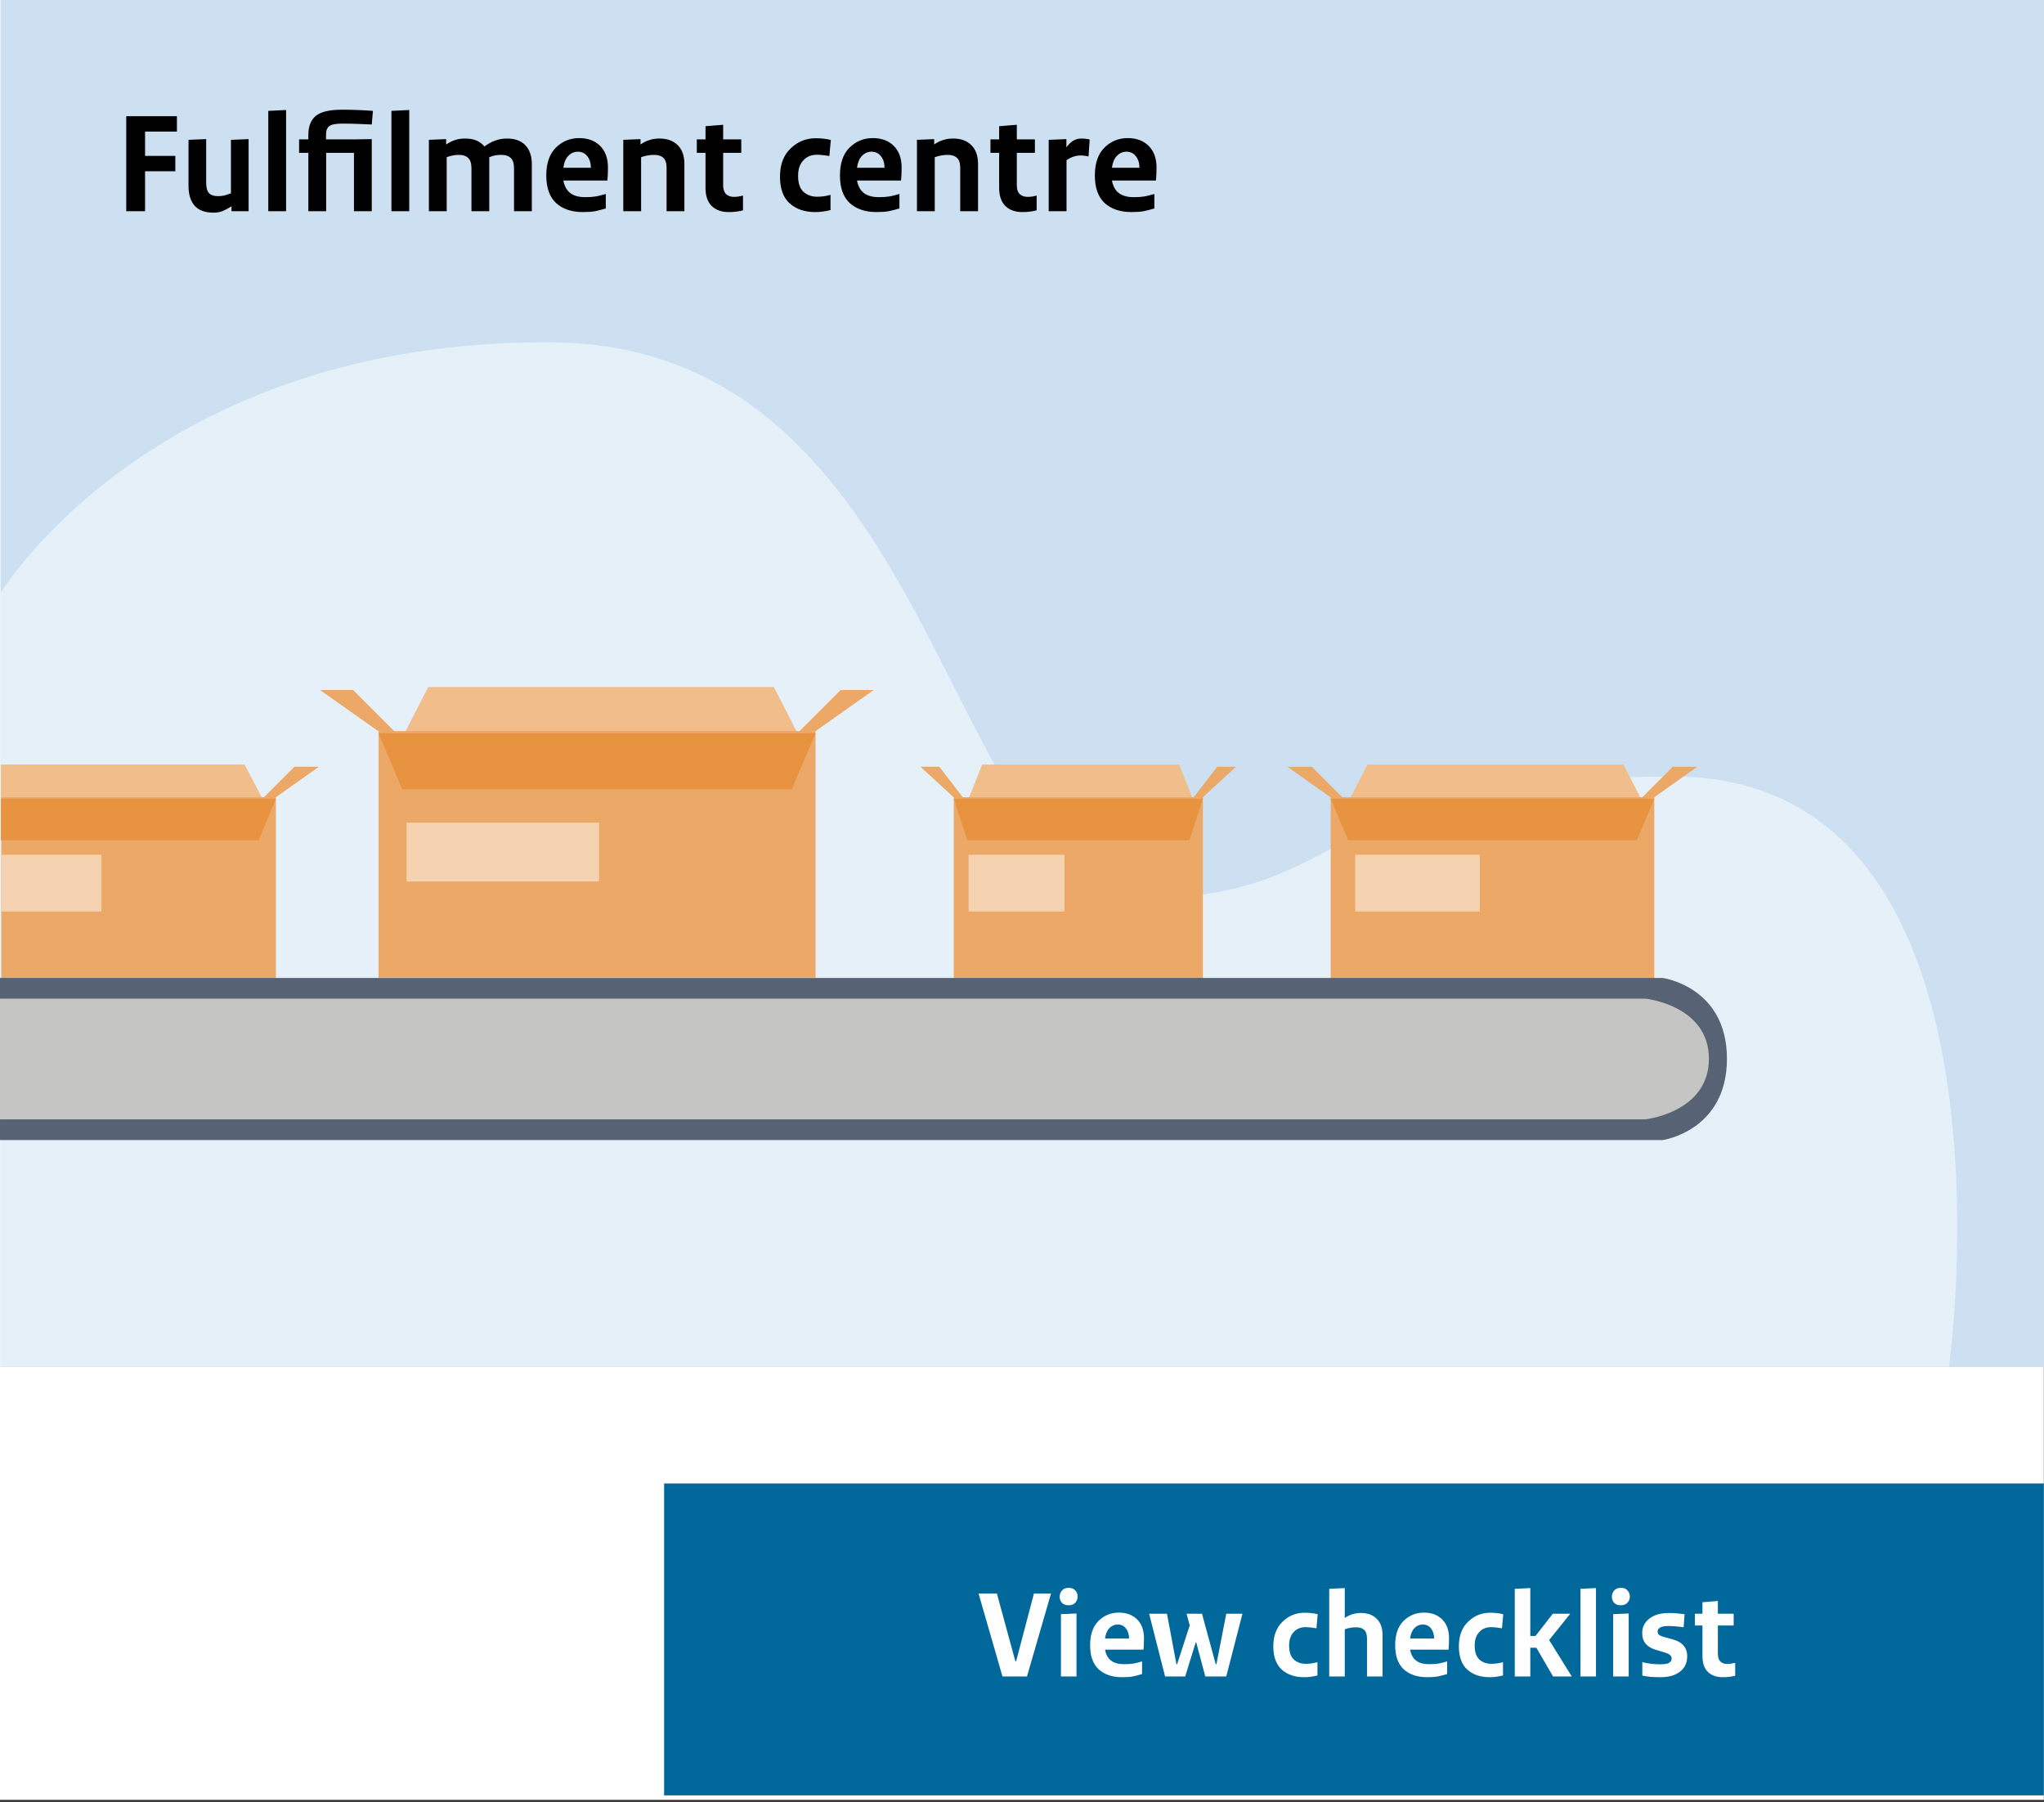 <?xml version="1.0" encoding="UTF-8" standalone="no"?>
<svg xmlns="http://www.w3.org/2000/svg" fill="none" height="402" viewBox="0 0 456 402" width="456">
  
  <rect x="0" y="0" width="456" height="402" fill="#333333" stroke="none"/>
  
  <rect fill="white" height="401.535" width="455.964"/>
  
  <path d="M455.964 0H0.11V304.968H455.964V0Z" fill="#CCE0F1"/>
  
  <path d="M0.139 304.887H434.805C434.805 304.887 453.227 173.243 373.332 173.243C293.437 173.243 304.407 198.702 257.213 200.566C210.02 202.43 211.883 76.996 123.088 76.374C34.289 75.756 0.139 132.262 0.139 132.262V304.887Z" fill="#E5F0F9"/>
  
  <path d="M28.164 47.117V25.93H39.469V29.353H32.363V34.779H39.113V38.203H32.363V47.117H28.164ZM45.997 31.033V40.722C45.997 41.82 46.201 42.606 46.611 43.08C47.041 43.532 47.719 43.758 48.645 43.758C49.205 43.758 49.69 43.704 50.099 43.597C50.529 43.489 51.003 43.328 51.52 43.112V31.194L55.46 31.033V47.117H51.649V46.019C50.938 46.471 50.282 46.827 49.679 47.085C49.097 47.322 48.408 47.44 47.612 47.44C45.739 47.44 44.339 46.923 43.413 45.89C42.509 44.835 42.056 43.371 42.056 41.497V31.194L45.997 31.033ZM63.825 24.541V47.117H59.852V24.735L63.825 24.541ZM82.938 31.033V47.117H78.966V34.101H72.764V47.117H68.792V34.101H66.725V31.097H68.792V30.064C68.792 28.19 69.341 26.791 70.439 25.865C71.537 24.939 73.486 24.476 76.285 24.476C77.534 24.476 78.707 24.498 79.805 24.541C80.925 24.584 82.055 24.648 83.197 24.735L82.938 27.77C81.775 27.706 80.71 27.663 79.741 27.641C78.772 27.598 77.62 27.577 76.285 27.577C74.907 27.577 73.97 27.76 73.475 28.126C72.98 28.492 72.732 29.127 72.732 30.031V31.097H78.998L82.938 31.033ZM91.297 24.541V47.117H87.324V24.735L91.297 24.541ZM114.674 47.117V37.525C114.674 36.469 114.437 35.716 113.964 35.264C113.49 34.79 112.812 34.553 111.929 34.553C111.39 34.553 110.927 34.586 110.54 34.65C110.152 34.715 109.689 34.855 109.151 35.07V47.117H105.178V37.525C105.178 36.448 104.931 35.684 104.436 35.231C103.962 34.779 103.294 34.553 102.433 34.553C101.873 34.553 101.399 34.596 101.012 34.682C100.624 34.747 100.172 34.876 99.655 35.07V47.117H95.683V31.194L99.526 31.033V32.228C100.258 31.754 100.937 31.42 101.561 31.226C102.207 31.011 102.928 30.904 103.725 30.904C104.758 30.904 105.62 31.054 106.309 31.356C106.998 31.657 107.59 32.099 108.085 32.68C108.817 32.12 109.592 31.689 110.411 31.388C111.25 31.065 112.155 30.904 113.124 30.904C114.868 30.904 116.224 31.399 117.193 32.389C118.162 33.38 118.647 34.801 118.647 36.653V47.117H114.674ZM121.872 39.139C121.872 36.426 122.583 34.359 124.004 32.938C125.447 31.517 127.18 30.807 129.204 30.807C131.163 30.807 132.725 31.388 133.887 32.551C135.05 33.713 135.631 35.318 135.631 37.363C135.631 37.901 135.621 38.44 135.599 38.978C135.578 39.495 135.545 39.925 135.502 40.27H125.683C125.92 41.54 126.437 42.477 127.234 43.08C128.03 43.683 129.139 43.984 130.561 43.984C131.465 43.984 132.262 43.93 132.951 43.823C133.64 43.694 134.372 43.511 135.147 43.274V46.504C134.286 46.762 133.489 46.967 132.757 47.117C132.025 47.246 131.12 47.311 130.044 47.311C127.546 47.311 125.554 46.644 124.069 45.309C122.604 43.952 121.872 41.896 121.872 39.139ZM125.683 37.428H131.82C131.82 36.373 131.551 35.511 131.013 34.844C130.496 34.176 129.796 33.843 128.913 33.843C128.095 33.843 127.385 34.155 126.782 34.779C126.2 35.382 125.834 36.265 125.683 37.428ZM148.709 47.117V37.46C148.709 36.405 148.472 35.662 147.999 35.231C147.525 34.779 146.836 34.553 145.931 34.553C145.393 34.553 144.909 34.596 144.478 34.682C144.047 34.747 143.563 34.876 143.025 35.07V47.117H139.052V31.194L142.895 31.033V32.228C143.584 31.754 144.263 31.42 144.93 31.226C145.598 31.011 146.33 30.904 147.127 30.904C148.849 30.904 150.206 31.399 151.196 32.389C152.187 33.358 152.682 34.769 152.682 36.62V47.117H148.709ZM155.453 34.101V31.097H157.391V28.158L161.331 27.835V31.097H165.369V34.101H161.331V41.336C161.331 42.219 161.547 42.875 161.977 43.306C162.43 43.715 163.011 43.92 163.722 43.92C164.088 43.92 164.411 43.898 164.69 43.855C164.992 43.812 165.347 43.737 165.756 43.629V46.923C165.196 47.074 164.68 47.171 164.206 47.214C163.732 47.279 163.172 47.311 162.526 47.311C160.976 47.311 159.727 46.859 158.78 45.954C157.854 45.05 157.391 43.694 157.391 41.885V34.101H155.453ZM185.347 31.226L185.024 34.812C184.55 34.725 184.087 34.661 183.635 34.618C183.204 34.553 182.741 34.521 182.246 34.521C180.997 34.521 179.985 34.941 179.21 35.781C178.435 36.599 178.047 37.751 178.047 39.236C178.047 40.851 178.446 42.036 179.242 42.789C180.061 43.521 181.073 43.887 182.278 43.887C182.795 43.887 183.29 43.855 183.764 43.791C184.238 43.726 184.744 43.618 185.282 43.468V46.859C184.744 47.01 184.195 47.117 183.635 47.182C183.097 47.268 182.515 47.311 181.891 47.311C179.522 47.311 177.617 46.665 176.174 45.373C174.731 44.081 174.01 42.089 174.01 39.398C174.01 36.728 174.796 34.639 176.368 33.132C177.94 31.603 179.813 30.839 181.988 30.839C182.655 30.839 183.237 30.871 183.732 30.936C184.249 30.979 184.787 31.076 185.347 31.226ZM187.384 39.139C187.384 36.426 188.094 34.359 189.515 32.938C190.958 31.517 192.691 30.807 194.715 30.807C196.675 30.807 198.236 31.388 199.398 32.551C200.561 33.713 201.143 35.318 201.143 37.363C201.143 37.901 201.132 38.44 201.11 38.978C201.089 39.495 201.056 39.925 201.013 40.27H191.195C191.432 41.54 191.948 42.477 192.745 43.08C193.542 43.683 194.651 43.984 196.072 43.984C196.976 43.984 197.773 43.93 198.462 43.823C199.151 43.694 199.883 43.511 200.658 43.274V46.504C199.797 46.762 199 46.967 198.268 47.117C197.536 47.246 196.632 47.311 195.555 47.311C193.057 47.311 191.066 46.644 189.58 45.309C188.116 43.952 187.384 41.896 187.384 39.139ZM191.195 37.428H197.331C197.331 36.373 197.062 35.511 196.524 34.844C196.007 34.176 195.307 33.843 194.425 33.843C193.606 33.843 192.896 34.155 192.293 34.779C191.711 35.382 191.345 36.265 191.195 37.428ZM214.22 47.117V37.46C214.22 36.405 213.984 35.662 213.51 35.231C213.036 34.779 212.347 34.553 211.443 34.553C210.904 34.553 210.42 34.596 209.989 34.682C209.559 34.747 209.074 34.876 208.536 35.07V47.117H204.563V31.194L208.407 31.033V32.228C209.096 31.754 209.774 31.42 210.441 31.226C211.109 31.011 211.841 30.904 212.638 30.904C214.36 30.904 215.717 31.399 216.707 32.389C217.698 33.358 218.193 34.769 218.193 36.62V47.117H214.22ZM220.964 34.101V31.097H222.902V28.158L226.843 27.835V31.097H230.88V34.101H226.843V41.336C226.843 42.219 227.058 42.875 227.489 43.306C227.941 43.715 228.522 43.92 229.233 43.92C229.599 43.92 229.922 43.898 230.202 43.855C230.503 43.812 230.858 43.737 231.268 43.629V46.923C230.708 47.074 230.191 47.171 229.717 47.214C229.244 47.279 228.684 47.311 228.038 47.311C226.487 47.311 225.239 46.859 224.291 45.954C223.365 45.05 222.902 43.694 222.902 41.885V34.101H220.964ZM243.1 31.13L242.842 34.908C242.497 34.822 242.196 34.769 241.937 34.747C241.679 34.704 241.377 34.682 241.033 34.682C240.538 34.682 240.032 34.769 239.515 34.941C238.998 35.092 238.471 35.361 237.932 35.748V47.117H233.96V31.194L237.9 31.033V32.874C238.438 32.163 238.966 31.657 239.483 31.356C240.021 31.054 240.602 30.904 241.227 30.904C241.593 30.904 241.927 30.925 242.228 30.968C242.529 30.99 242.82 31.043 243.1 31.13ZM244.252 39.139C244.252 36.426 244.963 34.359 246.384 32.938C247.827 31.517 249.56 30.807 251.584 30.807C253.544 30.807 255.105 31.388 256.267 32.551C257.43 33.713 258.012 35.318 258.012 37.363C258.012 37.901 258.001 38.44 257.979 38.978C257.958 39.495 257.925 39.925 257.882 40.27H248.064C248.301 41.54 248.817 42.477 249.614 43.08C250.411 43.683 251.52 43.984 252.941 43.984C253.845 43.984 254.642 43.93 255.331 43.823C256.02 43.694 256.752 43.511 257.527 43.274V46.504C256.666 46.762 255.869 46.967 255.137 47.117C254.405 47.246 253.501 47.311 252.424 47.311C249.926 47.311 247.934 46.644 246.449 45.309C244.985 43.952 244.252 41.896 244.252 39.139ZM248.064 37.428H254.2C254.2 36.373 253.931 35.511 253.393 34.844C252.876 34.176 252.176 33.843 251.293 33.843C250.475 33.843 249.765 34.155 249.162 34.779C248.58 35.382 248.214 36.265 248.064 37.428Z" fill="black"/>
  
  <path d="M177.918 163.553H90.259L95.538 153.268H172.636L177.918 163.553Z" fill="#F0BD8B"/>
  
  <path d="M181.942 163.105H84.444V218.117H181.942V163.105Z" fill="#ECA866"/>
  
  <path d="M177.918 163.552L187.532 153.938H194.913L181.94 163.104L177.918 163.552Z" fill="#ECA866"/>
  
  <path d="M88.388 163.552L78.774 153.938H71.397L84.366 163.104L88.388 163.552Z" fill="#ECA866"/>
  
  <path d="M176.662 176.075H89.727L84.444 163.553H181.942L176.662 176.075Z" fill="#E79340"/>
  
  <path d="M133.639 183.531H90.706V196.649H133.639V183.531Z" fill="#F5D3B1"/>
  
  <path d="M266.064 178.176H216.098L219.108 170.557H263.057L266.064 178.176Z" fill="#F0BD8B"/>
  
  <path d="M268.357 177.846H212.781V218.581H268.357V177.846Z" fill="#ECA866"/>
  
  <path d="M266.063 178.175L271.545 171.053H275.752L268.361 177.844L266.063 178.175Z" fill="#ECA866"/>
  
  <path d="M215.032 178.175L209.551 171.053H205.344L212.735 177.844L215.032 178.175Z" fill="#ECA866"/>
  
  <path d="M265.35 187.449H215.792L212.781 178.176H268.361L265.35 187.449Z" fill="#E79340"/>
  
  <path d="M237.477 190.684H216.076V203.347H237.477V190.684Z" fill="#F5D3B1"/>
  
  <path d="M366.08 178.176H301.171L305.08 170.557H362.172L366.08 178.176Z" fill="#F0BD8B"/>
  
  <path d="M369.062 177.846H296.864V218.581H369.062V177.846Z" fill="#ECA866"/>
  
  <path d="M366.08 178.175L373.202 171.053H378.666L369.062 177.844L366.08 178.175Z" fill="#ECA866"/>
  
  <path d="M299.786 178.175L292.664 171.053H287.2L296.804 177.844L299.786 178.175Z" fill="#ECA866"/>
  
  <path d="M365.154 187.449H300.773L296.864 178.176H369.062L365.154 187.449Z" fill="#E79340"/>
  
  <path d="M330.14 190.684H302.338V203.347H330.14V190.684Z" fill="#F5D3B1"/>
  
  <path d="M58.563 178.176H0.2V170.557H54.555L58.563 178.176Z" fill="#F0BD8B"/>
  
  <path d="M61.545 177.846H0.285V218.581H61.545V177.846Z" fill="#ECA866"/>
  
  <path d="M58.562 178.175L65.684 171.053H71.148L61.545 177.844L58.562 178.175Z" fill="#ECA866"/>
  
  <path d="M57.718 187.449H0.2V178.176H61.545L57.718 187.449Z" fill="#E79340"/>
  
  <path d="M22.623 190.684H0.231V203.347H22.623V190.684Z" fill="#F5D3B1"/>
  
  <path d="M370.932 254.34H0.001V218.174H370.932C370.932 218.174 385.268 220.102 385.268 236.202C385.268 252.302 370.932 254.34 370.932 254.34Z" fill="#576375"/>
  
  <path d="M367.056 249.718H0.001V222.793H367.059C367.059 222.793 381.246 224.227 381.246 236.213C381.242 248.202 367.056 249.718 367.056 249.718Z" fill="#C5C5C3"/>
  
  <rect fill="#01689B" height="69.585" width="307.808" x="148.156" y="330.949"/>
  
  <path d="M223.64 374L218.31 355.5H222.399L226.517 370.616H226.686L230.663 355.5H234.47L229.111 374H223.64ZM236.408 356.205C236.408 355.678 236.577 355.218 236.916 354.823C237.273 354.428 237.771 354.231 238.41 354.231C239.05 354.231 239.538 354.419 239.877 354.795C240.234 355.171 240.413 355.641 240.413 356.205C240.413 356.712 240.234 357.164 239.877 357.558C239.538 357.934 239.05 358.122 238.41 358.122C237.771 358.122 237.273 357.944 236.916 357.587C236.577 357.211 236.408 356.75 236.408 356.205ZM240.159 359.956V374H236.69V360.097L240.159 359.956ZM243.199 367.034C243.199 364.665 243.819 362.86 245.06 361.619C246.32 360.379 247.833 359.758 249.6 359.758C251.311 359.758 252.674 360.266 253.69 361.281C254.705 362.296 255.213 363.697 255.213 365.483C255.213 365.953 255.203 366.423 255.184 366.893C255.166 367.344 255.137 367.72 255.1 368.021H246.526C246.733 369.131 247.184 369.948 247.88 370.475C248.576 371.001 249.544 371.264 250.785 371.264C251.575 371.264 252.27 371.217 252.872 371.123C253.473 371.011 254.113 370.851 254.79 370.644V373.464C254.038 373.69 253.342 373.868 252.703 374C252.063 374.113 251.274 374.169 250.334 374.169C248.153 374.169 246.414 373.586 245.116 372.421C243.838 371.236 243.199 369.441 243.199 367.034ZM246.526 365.539H251.885C251.885 364.618 251.65 363.866 251.18 363.283C250.729 362.701 250.117 362.409 249.347 362.409C248.632 362.409 248.012 362.682 247.485 363.227C246.978 363.753 246.658 364.524 246.526 365.539ZM277.179 360.012L273.569 374H268.888L266.857 366.357H266.773L264.404 374H259.92L256.366 360.012H260.343L262.458 371.293H262.599L265.419 362.607L264.714 360.012H268.155L271.228 371.293H271.37L273.569 360.012H277.179ZM293.968 360.125L293.686 363.255C293.272 363.18 292.868 363.124 292.473 363.086C292.097 363.03 291.693 363.001 291.261 363.001C290.17 363.001 289.286 363.368 288.61 364.101C287.933 364.816 287.594 365.822 287.594 367.119C287.594 368.529 287.942 369.563 288.638 370.221C289.352 370.86 290.236 371.18 291.289 371.18C291.74 371.18 292.172 371.152 292.586 371.095C293 371.039 293.441 370.945 293.911 370.813V373.774C293.441 373.906 292.962 374 292.473 374.056C292.003 374.132 291.496 374.169 290.95 374.169C288.882 374.169 287.218 373.605 285.959 372.477C284.699 371.349 284.069 369.61 284.069 367.26C284.069 364.928 284.755 363.105 286.128 361.789C287.5 360.454 289.136 359.786 291.035 359.786C291.618 359.786 292.125 359.815 292.558 359.871C293.009 359.909 293.479 359.993 293.968 360.125ZM304.968 374V365.568C304.968 364.646 304.761 363.998 304.348 363.622C303.934 363.227 303.333 363.03 302.543 363.03C302.073 363.03 301.641 363.067 301.246 363.142C300.851 363.199 300.437 363.312 300.005 363.481V374H296.536V354.456L300.005 354.287V360.943C300.625 360.548 301.217 360.266 301.782 360.097C302.346 359.927 302.947 359.843 303.586 359.843C305.091 359.843 306.275 360.275 307.14 361.14C308.005 361.986 308.437 363.218 308.437 364.834V374H304.968ZM311.252 367.034C311.252 364.665 311.872 362.86 313.113 361.619C314.373 360.379 315.886 359.758 317.654 359.758C319.364 359.758 320.728 360.266 321.743 361.281C322.758 362.296 323.266 363.697 323.266 365.483C323.266 365.953 323.256 366.423 323.237 366.893C323.219 367.344 323.19 367.72 323.153 368.021H314.58C314.786 369.131 315.238 369.948 315.933 370.475C316.629 371.001 317.597 371.264 318.838 371.264C319.628 371.264 320.323 371.217 320.925 371.123C321.527 371.011 322.166 370.851 322.843 370.644V373.464C322.091 373.69 321.395 373.868 320.756 374C320.116 374.113 319.327 374.169 318.387 374.169C316.206 374.169 314.467 373.586 313.169 372.421C311.891 371.236 311.252 369.441 311.252 367.034ZM314.58 365.539H319.938C319.938 364.618 319.703 363.866 319.233 363.283C318.782 362.701 318.171 362.409 317.4 362.409C316.685 362.409 316.065 362.682 315.538 363.227C315.031 363.753 314.711 364.524 314.58 365.539ZM335.362 360.125L335.08 363.255C334.666 363.18 334.262 363.124 333.867 363.086C333.491 363.03 333.087 363.001 332.654 363.001C331.564 363.001 330.68 363.368 330.003 364.101C329.326 364.816 328.988 365.822 328.988 367.119C328.988 368.529 329.336 369.563 330.031 370.221C330.746 370.86 331.63 371.18 332.682 371.18C333.134 371.18 333.566 371.152 333.98 371.095C334.393 371.039 334.835 370.945 335.305 370.813V373.774C334.835 373.906 334.356 374 333.867 374.056C333.397 374.132 332.889 374.169 332.344 374.169C330.276 374.169 328.612 373.605 327.352 372.477C326.093 371.349 325.463 369.61 325.463 367.26C325.463 364.928 326.149 363.105 327.522 361.789C328.894 360.454 330.53 359.786 332.429 359.786C333.011 359.786 333.519 359.815 333.951 359.871C334.403 359.909 334.873 359.993 335.362 360.125ZM341.398 367.598V374H337.93V354.456L341.398 354.287V364.975H342.555L346.418 360.012H350.31L345.601 365.878L350.649 374H346.475L342.752 367.598H341.398ZM356.05 354.287V374H352.581V354.456L356.05 354.287ZM359.598 356.205C359.598 355.678 359.767 355.218 360.105 354.823C360.462 354.428 360.961 354.231 361.6 354.231C362.239 354.231 362.728 354.419 363.066 354.795C363.424 355.171 363.602 355.641 363.602 356.205C363.602 356.712 363.424 357.164 363.066 357.558C362.728 357.934 362.239 358.122 361.6 358.122C360.961 358.122 360.462 357.944 360.105 357.587C359.767 357.211 359.598 356.75 359.598 356.205ZM363.348 359.956V374H359.88V360.097L363.348 359.956ZM366.388 373.803V370.813C367.065 370.982 367.742 371.105 368.419 371.18C369.096 371.255 369.744 371.293 370.365 371.293C371.342 371.293 372.01 371.18 372.367 370.954C372.743 370.71 372.931 370.4 372.931 370.024C372.931 369.704 372.809 369.441 372.564 369.234C372.339 369.008 371.869 368.792 371.154 368.585L369.378 368.049C368.419 367.767 367.676 367.326 367.15 366.724C366.623 366.104 366.36 365.295 366.36 364.299C366.36 363.001 366.887 361.939 367.939 361.112C368.992 360.266 370.468 359.843 372.367 359.843C373.006 359.843 373.617 359.871 374.2 359.927C374.802 359.984 375.338 360.05 375.808 360.125L375.61 363.03C374.99 362.936 374.407 362.87 373.862 362.832C373.335 362.776 372.781 362.748 372.198 362.748C371.352 362.748 370.741 362.86 370.365 363.086C369.989 363.312 369.801 363.584 369.801 363.904C369.801 364.205 369.885 364.458 370.054 364.665C370.243 364.853 370.675 365.041 371.352 365.229L373.016 365.68C374.238 366.019 375.103 366.508 375.61 367.147C376.137 367.767 376.4 368.548 376.4 369.488C376.4 370.954 375.864 372.101 374.792 372.928C373.74 373.756 372.292 374.169 370.449 374.169C369.678 374.169 368.936 374.141 368.221 374.085C367.526 374.028 366.915 373.934 366.388 373.803ZM378.111 362.635V360.012H379.803V357.446L383.244 357.164V360.012H386.769V362.635H383.244V368.952C383.244 369.723 383.432 370.296 383.808 370.672C384.203 371.029 384.711 371.208 385.331 371.208C385.651 371.208 385.933 371.189 386.177 371.152C386.44 371.114 386.75 371.048 387.108 370.954V373.831C386.619 373.962 386.168 374.047 385.754 374.085C385.34 374.141 384.852 374.169 384.288 374.169C382.934 374.169 381.843 373.774 381.016 372.985C380.208 372.195 379.803 371.011 379.803 369.431V362.635H378.111Z" fill="white"/>
  
</svg>
